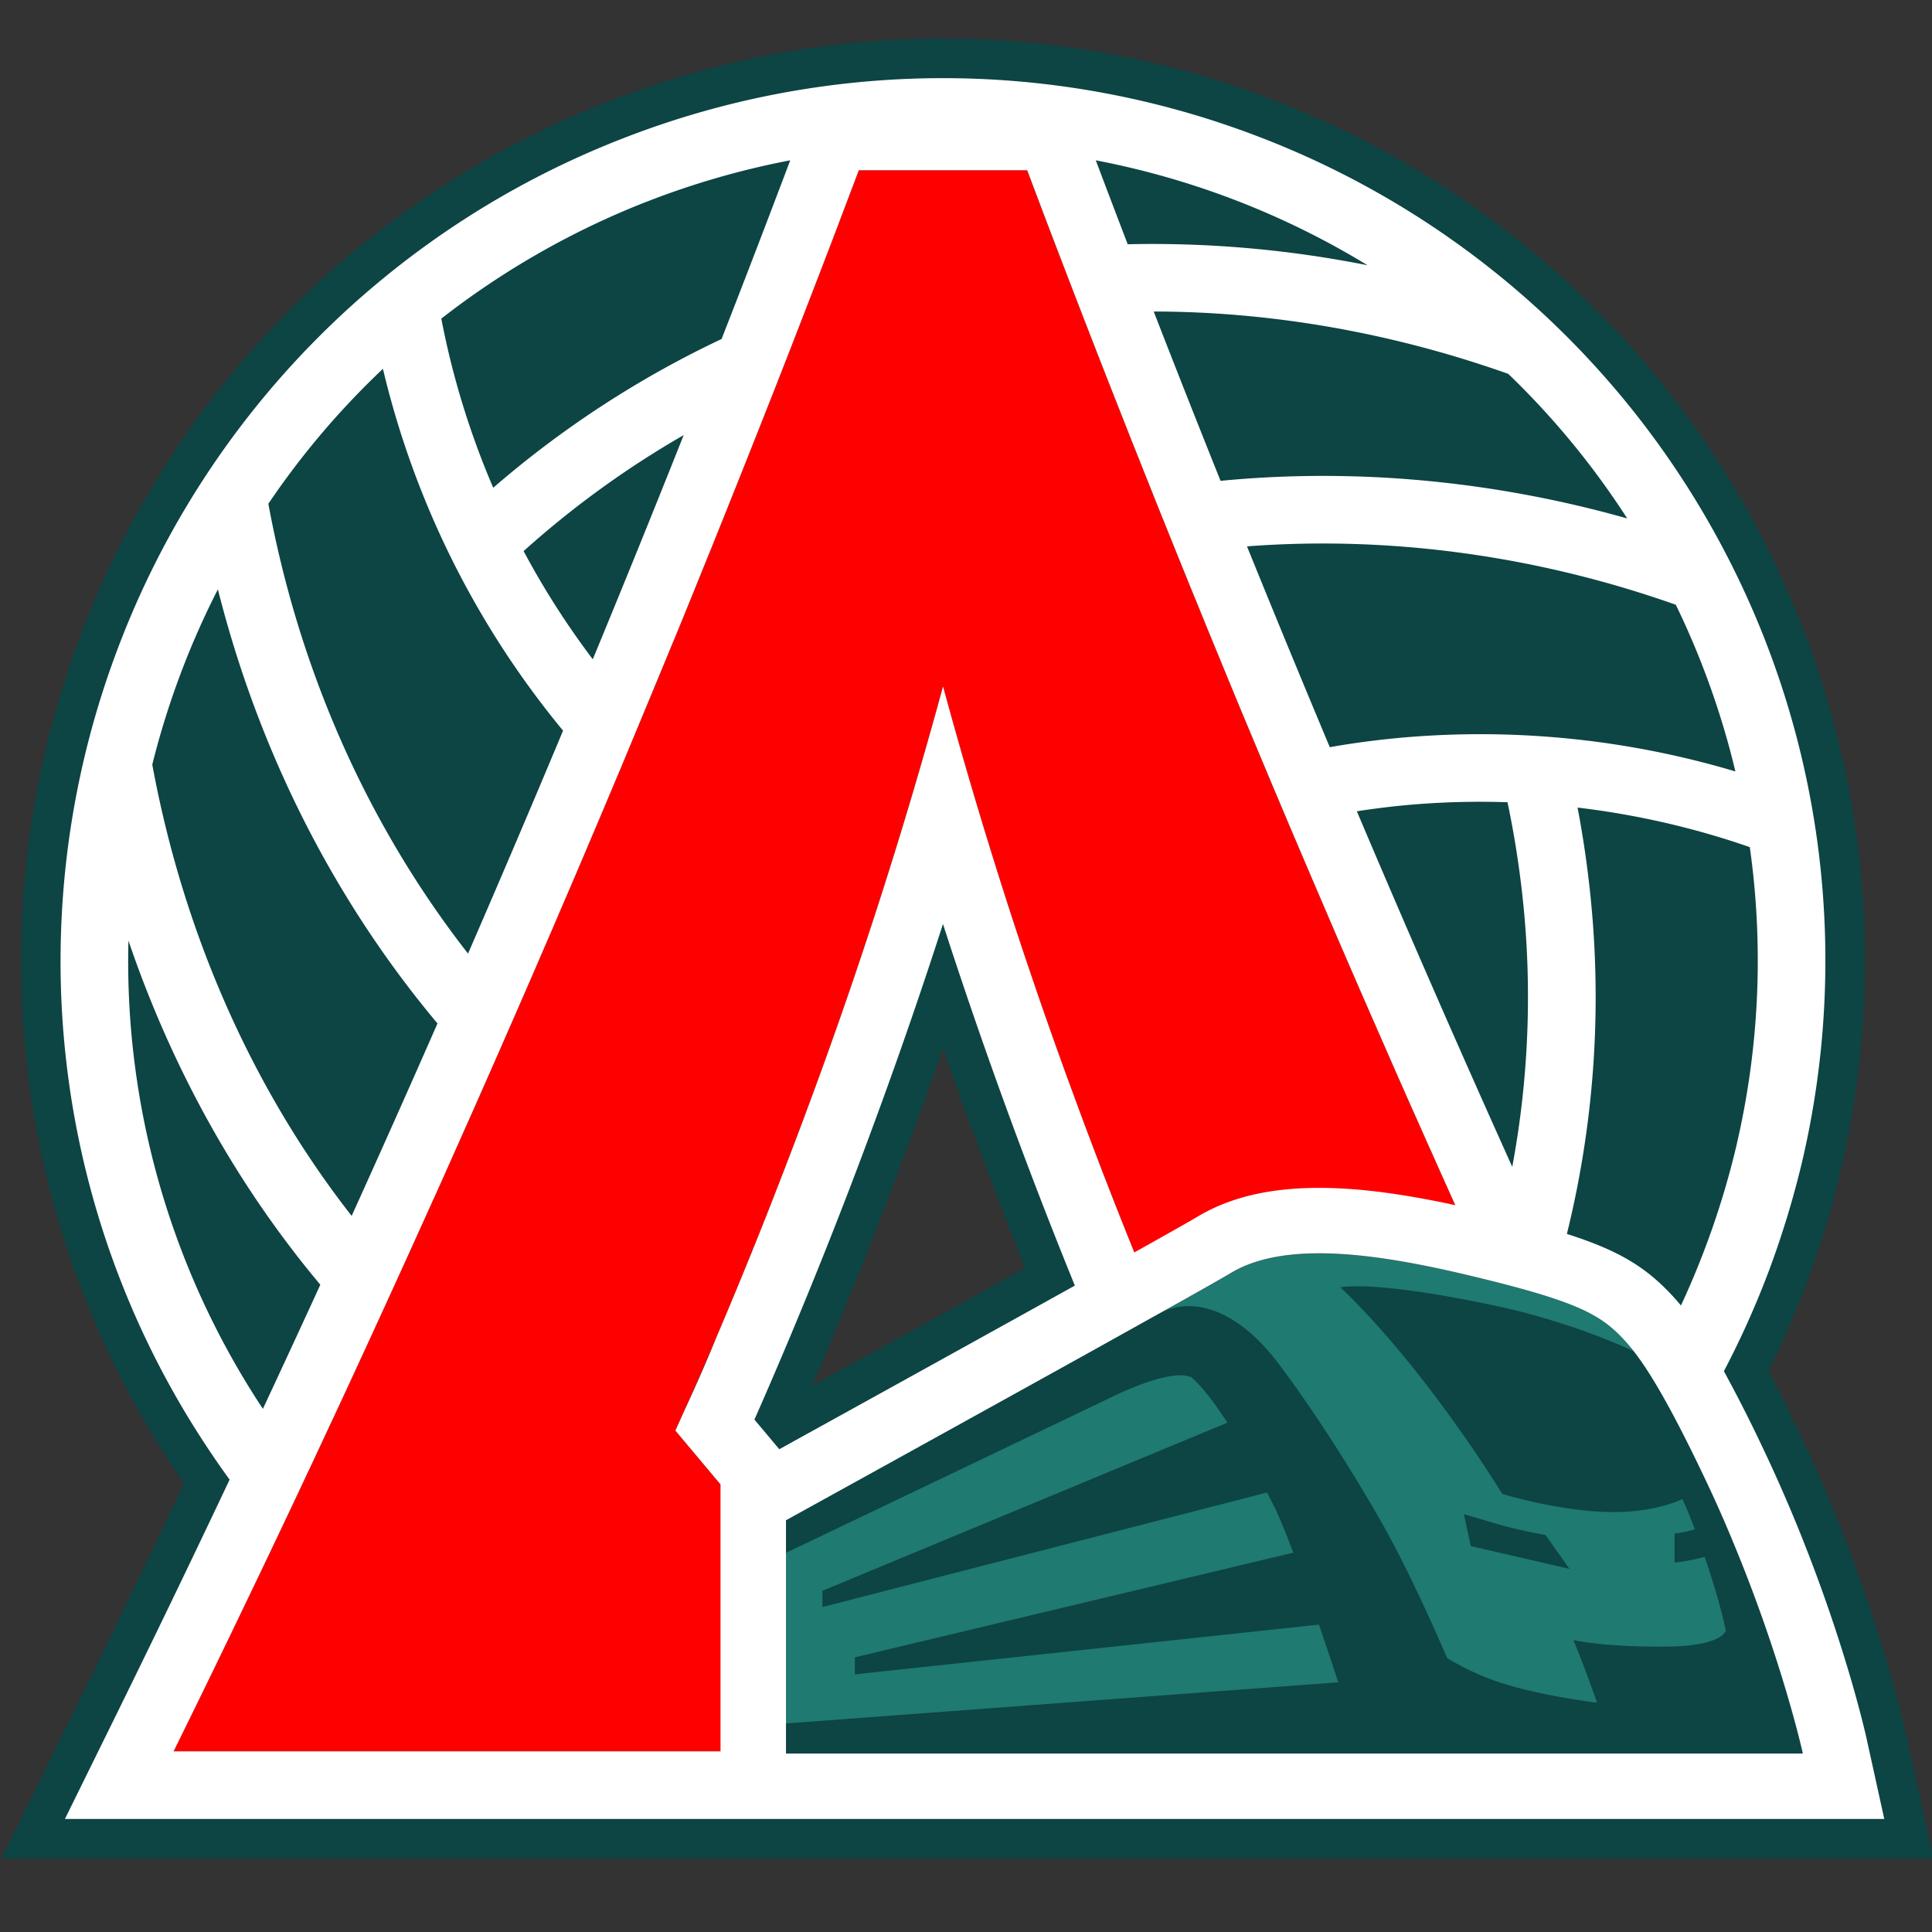<svg xmlns="http://www.w3.org/2000/svg" version="1.1" xmlns:xlink="http://www.w3.org/1999/xlink" width="50" height="50"><rect width="100%" height="100%" fill="#333333" stroke="none"/><svg xmlns="http://www.w3.org/2000/svg" width="50" height="50" fill="none"><mask id="SvgjsMask1006" width="50" height="50" x="0" y="0" maskUnits="userSpaceOnUse" style="mask-type:alpha"><path fill="#C4C4C4" d="M0 0h50v50H0z"></path></mask><g mask="url(#a)"><path fill="#0D4444" d="M12.554 8.672c.172.765.39 1.523.651 2.268l.289-.22a27.163 27.163 0 0 1 4.374-2.693c.315-.808.629-1.62.939-2.432a20.136 20.136 0 0 0-6.253 3.077Zm21.688 2.621c1.795 0 3.597.166 5.381.495a19.9 19.9 0 0 0-1.006-1.088h-.604v-.291a26.537 26.537 0 0 0-6.639-1.277c.29.738.585 1.483.883 2.23a28.757 28.757 0 0 1 1.985-.069ZM14.85 14.49c.086.146.174.292.264.437l.394-.968c-.223.173-.442.35-.658.53Zm23.457 3.487a24.1 24.1 0 0 1 5.133.552 20.19 20.19 0 0 0-.81-2.051 26.279 26.279 0 0 0-8.865-1.385 478.69 478.69 0 0 0 1.285 3.11 23.592 23.592 0 0 1 3.257-.226ZM8.031 13.265c.681 3.387 2 6.584 3.856 9.357a453.596 453.596 0 0 0 1.506-3.546 24.592 24.592 0 0 1-.922-1.257 24.215 24.215 0 0 1-3.067-6.283c-.49.55-.948 1.128-1.373 1.729Zm28.559 8.582a487.49 487.49 0 0 0 1.925 4.437 23.55 23.55 0 0 0-.347-4.51c-.525.003-1.051.027-1.566.072h-.012ZM4.988 19.82c.674 3.5 2.015 6.797 3.906 9.619.41-.915.824-1.847 1.24-2.79-1.983-2.483-3.566-5.348-4.66-8.422a20.464 20.464 0 0 0-.486 1.593ZM41.75 31.278c.538.22.984.462 1.386.755l.044-.116c.298-.793.55-1.614.748-2.442l.013-.052c.52-2.21.657-4.473.41-6.73a20.093 20.093 0 0 0-2.288-.57 26.732 26.732 0 0 1-.313 9.154Zm-36.521-.516a20.066 20.066 0 0 0 1.463 3.51l.402-.871a27.676 27.676 0 0 1-1.865-2.64v.001Zm19.176-3.636a134.619 134.619 0 0 1-3.387 8.741c1.741-.961 3.772-2.084 5.513-3.051l-.19-.477a133.675 133.675 0 0 1-1.936-5.213Zm-6.78 17.176v-5.514l-1.343-1.602.266-.586a68.54 68.54 0 0 0 .456-1.02l.004-.01c.075-.166.148-.334.22-.503l.006-.013a68.935 68.935 0 0 0 .39-.905 128.269 128.269 0 0 0 1.323-3.227l.16-.41c.08-.205.161-.411.24-.618l.049-.126.194-.51c.082-.215.163-.427.242-.64l.048-.132a125.165 125.165 0 0 0 3.532-10.966l.75-3.005 1.217 2.933.017.063a125.143 125.143 0 0 0 3.92 12.001c.065.172.129.34.194.505a154.462 154.462 0 0 0 .364.932c.287-.163.49-.28.588-.337 1.001-.6 2.206-.893 3.68-.893.551 0 1.148.042 1.8.127l-.133-.298a244.489 244.489 0 0 1-.723-1.635l-.012-.026-.172-.392-.243-.556a340.333 340.333 0 0 1-1.15-2.65c-.142-.326-.282-.655-.422-.983l-.128-.3a204.361 204.361 0 0 1-.539-1.264l-.473-1.122-.05-.121-.166-.396-.28-.671-.282-.677a198.296 198.296 0 0 1-.559-1.35l-.344-.838-.206-.506c-.09-.22-.182-.444-.272-.67l-.212-.52-.058-.144a341.552 341.552 0 0 1-.589-1.462l-.51-1.28a13.14 13.14 0 0 0-.076-.191l-.404-1.026a435.993 435.993 0 0 1-2.062-5.341h-2.944l-.296.78-.235.616-.058.152-.443 1.152-.05.127.004-.008-.006.015c-.118.307-.238.615-.358.923l-.004.012-.082.21-.228.583-.132.337a517.824 517.824 0 0 1-1.742 4.374 539.871 539.871 0 0 1-.713 1.753l-.234.572a2586.807 2586.807 0 0 1-1.122 2.708l-.077.184-.015.036-.026.062-.07.17-.49 1.162-.104.246a76.068 76.068 0 0 1-.169.398l-.464 1.092-.258.6-.286.67a483.678 483.678 0 0 1-.964 2.22c-.016.04-.033.078-.05.117l-.36.82c-.077.179-.157.36-.236.54l-.133.301a293.47 293.47 0 0 1-.819 1.846l-.003.007-.16.357-.126.282a395.234 395.234 0 0 1-1.142 2.528l-.212.466-.575 1.255-.564 1.223-.127.273c-.061.13-.12.255-.177.38l-.111.238-.481 1.03-.146.309c-.15.32-.3.64-.451.958l-.298.627-.102.215a320.2 320.2 0 0 1-.532 1.114l-.07.148-.1.206-.354.738-.28.58-.57 1.17h11.493v.001Zm27.708.056a38.38 38.38 0 0 0-1.721-4.753 47.217 47.217 0 0 0-.916-1.933c-.354-.7-.657-1.241-.926-1.656a6.216 6.216 0 0 0-.24-.345l-.057-.074a3.534 3.534 0 0 0-.18-.215c-.22-.237-.405-.411-.908-.623-.441-.185-1.084-.38-2.024-.616l-.064-.015c-1.25-.312-2.853-.67-4.156-.67-.766 0-1.358.121-1.756.36-.22.132-.816.47-1.879 1.064l-1.334.744-.204.114a3376.136 3376.136 0 0 1-7.604 4.208v4.41h23.969ZM.037 48.098 2.005 44.1a421.91 421.91 0 0 0 2.757-5.706A23.753 23.753 0 0 1 .567 23.837l.008-.16c.122-2.458.627-4.887 1.502-7.214a23.8 23.8 0 0 1 13.63-13.817A23.74 23.74 0 0 1 24.404 1c2.873 0 5.699.514 8.398 1.53a23.824 23.824 0 0 1 12.703 11.196 23.831 23.831 0 0 1 2.117 16.63l-.016.066a24.092 24.092 0 0 1-1.836 5.051c.23.438.478.934.75 1.504 1.991 4.163 2.785 7.789 2.793 7.825l.725 3.295h-50Z"></path><path fill="#0D4444" d="M46.117 24.516a21.624 21.624 0 0 1-5.093 13.973 475.453 475.453 0 0 1-5.999-13.269 454.652 454.652 0 0 1-8.441-20.816h-4.358a456.592 456.592 0 0 1-8.44 20.816 467.749 467.749 0 0 1-6 13.268 21.624 21.624 0 0 1-5.093-13.972c0-11.991 9.72-21.712 21.711-21.712 11.992 0 21.713 9.721 21.713 21.712Z"></path><path fill="red" d="M38.545 33.136c-2.425-.605-5.142-1.122-6.687-.194-.23.138-.918.526-1.85 1.047a133.682 133.682 0 0 1-2.23-5.665 126.098 126.098 0 0 1-3.37-10.546l-.004-.01v.003l-.002.007a126.112 126.112 0 0 1-3.37 10.546l-.242.65c-.08.216-.161.43-.243.646l-.245.642-.248.638-.155.397a123.71 123.71 0 0 1-1.332 3.249c-.055.131-.112.262-.168.392l-.229.527c-.075.176-.152.35-.23.524a75.065 75.065 0 0 1-.462 1.034l1.17 1.394.013.016v6.892H4.492h.001l.586-1.197c.234-.479.469-.96.703-1.444l.149-.31.485-1.006.168-.35.53-1.11c.013-.03.026-.057.04-.085l.063-.134c.1-.207.198-.415.296-.623.156-.328.31-.657.465-.988l.029-.061c.195-.413.39-.83.583-1.246l.108-.23.177-.381.69-1.494.36-.786.214-.466a194.361 194.361 0 0 0 .774-1.706 254.016 254.016 0 0 0 .578-1.283l.288-.645a279.515 279.515 0 0 0 .828-1.866l.358-.815a361.47 361.47 0 0 0 1.369-3.148l.286-.67.242-.561.483-1.136.012-.029.256-.605.255-.605.234-.555.069-.167.028-.066.016-.04c.012-.028.025-.056.035-.084a331.762 331.762 0 0 0 1.156-2.788l.041-.1.196-.479a290.699 290.699 0 0 0 .713-1.753c.004-.01.01-.021.014-.033a514.146 514.146 0 0 0 1.674-4.205l.048-.12a333.67 333.67 0 0 0 .802-2.06l.019-.048c.01-.03.022-.06.034-.089.168-.434.334-.867.5-1.3l.234-.615.067-.177.352-.927.126-.334h4.358a402.51 402.51 0 0 0 2.306 5.99c.131.336.264.673.398 1.01l.084.213.423 1.061c.111.277.221.554.334.832a375.846 375.846 0 0 0 .878 2.168l.204.5.346.84a273.88 273.88 0 0 0 .556 1.345l.28.674.282.674.214.512.473 1.12.17.4.012.029a221.383 221.383 0 0 0 .484 1.133 363.504 363.504 0 0 0 1.569 3.626c.08.187.162.372.243.558l.17.387.33.747a209.812 209.812 0 0 0 .691 1.556c.21.471.422.942.632 1.41.293.652.587 1.3.882 1.946Z"></path><path fill="#1F7A71" d="M46.659 45.38H20.34v-6.036s10.477-5.778 11.517-6.402c1.557-.934 4.303-.404 6.743.207 2.36.591 2.88.932 3.445 1.541.077.084.155.177.235.28h.001c.486.624 1.049 1.636 1.787 3.179a34.89 34.89 0 0 1 .756 1.691c1.3 3.112 1.834 5.54 1.834 5.54Z"></path><path fill="#0D4444" d="M40 39.727s-.76-.135-1.32-.306a104.9 104.9 0 0 0-.794-.233l.178.824 2.554.591-.619-.876ZM41.59 45.382h-.002.001Z"></path><path fill="#0D4444" d="M44.825 39.84a34.28 34.28 0 0 0-.756-1.691c-.599-1.25-1.082-2.152-1.502-2.782l-.286-.396s-1.52-.735-3.526-1.166c-3.233-.694-4.062-.487-4.062-.487 2.243 2.142 4.184 5.344 4.184 5.344s1.52.47 2.897.47c1.102 0 1.761-.334 1.766-.336 0 0 .117.235.323.783a2.428 2.428 0 0 1-.524.105v.755s.39-.04.778-.147l.072.214c.358 1.076.474 1.697.474 1.697s-.082.394-1.496.41c-1.654.02-2.449-.168-2.449-.168s.19.421.576 1.511l.036.11c-.616-.08-1.605-.239-2.442-.5-.807-.253-1.436-.655-1.436-.655s-.92-2.172-1.767-3.634c-1.097-1.894-1.98-3.166-2.587-3.973-1.111-1.478-2.29-1.762-3.13-1.296l-9.627 5.336v.844l8.332-3.985s1.604-.827 2.163-.556c.158.131.46.444.928 1.172l-10.48 4.351v.42l11.507-2.964.186.365c.131.262.306.694.494 1.192l-11.347 2.709v.44l12.007-1.287.014.03c.219.639.402 1.192.49 1.463l-14.294 1.065v.778H46.659s-.533-2.429-1.834-5.54Z"></path><path fill="#0D4444" d="M42.566 35.367a6.669 6.669 0 0 0-.284-.396l.284.396Z"></path><path fill="#fff" d="M20.341 45.38v-6.036s4.71-2.598 8.13-4.498l1.536-.857c.933-.521 1.621-.909 1.85-1.047 1.546-.928 4.262-.412 6.688.193l.056.014c1.02.255 1.695.464 2.18.667.637.268.944.528 1.265.874.076.084.155.177.235.28h.001a6.9 6.9 0 0 1 .346.49c.29.447.612 1.023.98 1.751.146.288.299.6.46.938a32.654 32.654 0 0 1 .757 1.692c1.3 3.111 1.833 5.54 1.833 5.54H20.341Zm-.817-8.642.05-.11a132.53 132.53 0 0 0 3.1-7.7 131.704 131.704 0 0 0 1.73-5.015 135.336 135.336 0 0 0 3.413 9.358c-2.33 1.296-5.437 3.013-7.649 4.235l-.644-.768Zm-.957-2.192a42.824 42.824 0 0 1-.856 1.962 70.12 70.12 0 0 1-.232.515l1.168 1.393v6.909H4.492a362.837 362.837 0 0 0 1.29-2.641c.05-.103.099-.207.15-.31l.484-1.007.168-.35c.177-.368.354-.739.53-1.11l.04-.084.063-.134c.1-.207.198-.416.296-.623.156-.329.31-.657.465-.988l.029-.061.093-.197.49-1.05c.037-.076.072-.153.108-.23l.177-.38.69-1.494.36-.786.214-.467.212-.466c.107-.233.212-.465.317-.698l.245-.541.267-.591a100.46 100.46 0 0 0 .438-.975l.161-.362.366-.822c.155-.347.308-.696.462-1.044.119-.271.24-.542.358-.815a361.31 361.31 0 0 0 .82-1.878l.549-1.27c.096-.224.19-.447.287-.67l.241-.562.483-1.136a.403.403 0 0 0 .012-.028l.256-.605.255-.606.234-.555.069-.166.028-.067.017-.04.034-.083.038-.091c.244-.587.667-1.605.945-2.278l.14-.34c.012-.026.023-.052.033-.079l.042-.1.074-.18a302.743 302.743 0 0 0 .536-1.316l.298-.736.014-.033a514.208 514.208 0 0 0 1.601-4.018l.074-.187.047-.12.357-.912.084-.217c.121-.311.242-.622.361-.932l.02-.048c.01-.03.022-.059.033-.088a360.552 360.552 0 0 0 .735-1.915l.066-.177.225-.593.127-.334c.041-.112.084-.223.126-.334h4.358a412.606 412.606 0 0 0 2.306 5.99l.398 1.01.085.213.423 1.061c.11.276.22.554.333.831l.336.834.27.667c.09.222.181.445.273.667l.203.501.346.84a223.164 223.164 0 0 0 .836 2.019l.282.674.214.512.473 1.12.17.4.013.029c.118.28.237.558.357.838l.126.295.42.98a363.458 363.458 0 0 0 1.148 2.646l.245.558a228.402 228.402 0 0 0 .903 2.044c.095.215.19.431.288.646.21.471.42.942.632 1.41-1.156-.25-2.38-.448-3.522-.448-1.285 0-2.317.245-3.156.749-.201.12-.795.456-1.63.922a128.9 128.9 0 0 1-.996-2.535c-.196-.514-.39-1.032-.581-1.554a126.149 126.149 0 0 1-3.37-10.546l-.005-.01v.004l-.002.007a126.13 126.13 0 0 1-3.37 10.545l-.241.65c-.08.216-.162.431-.244.646l-.245.642-.248.638-.155.397a126.4 126.4 0 0 1-1.332 3.25v-.001ZM3.324 24.344c.965 2.833 2.343 5.472 4.079 7.785.286.382.582.756.887 1.119a458.19 458.19 0 0 1-1.486 3.212l-.066-.099a20.984 20.984 0 0 1-3.414-12.017Zm1.349-6.906c.277-.736.597-1.463.953-2.16.004-.01.008-.017.013-.025 1.067 4.226 3.019 8.053 5.683 11.234a461.357 461.357 0 0 1-2.221 4.98c-.1-.127-.2-.258-.298-.388-2.415-3.22-4.093-7.118-4.862-11.292.197-.793.442-1.577.732-2.349ZM9.91 9.545a23.074 23.074 0 0 0 4.662 9.364 448.436 448.436 0 0 1-2.392 5.615l-.068.155c-2.57-3.295-4.359-7.272-5.167-11.642A20.953 20.953 0 0 1 9.91 9.545Zm7.784 1.715a446.158 446.158 0 0 1-2.353 5.802 21.106 21.106 0 0 1-1.79-2.8 24.452 24.452 0 0 1 4.143-3.002Zm-.974-6.033a21.1 21.1 0 0 1 3.731-1.078 429.677 429.677 0 0 1-1.776 4.624 25.945 25.945 0 0 0-5.91 3.85 21.257 21.257 0 0 1-1.344-4.377 21.178 21.178 0 0 1 5.299-3.02v.001Zm15.105-.102c1.25.47 2.444 1.054 3.567 1.74a28.492 28.492 0 0 0-6.207-.544c-.278-.726-.554-1.449-.826-2.172 1.173.225 2.333.55 3.466.976Zm7.21 4.552a20.917 20.917 0 0 1 3.077 3.74c-3.46-.977-7.047-1.31-10.524-.973a424.7 424.7 0 0 1-1.73-4.382c3.058.003 6.177.55 9.177 1.614v.001Zm.102 20.521a451.789 451.789 0 0 1-4.022-9.202c.465-.072.931-.13 1.399-.17a21.07 21.07 0 0 1 2.5-.064c.144.68.258 1.37.344 2.06a23.97 23.97 0 0 1-.221 7.376Zm5.775-10.233a23.086 23.086 0 0 0-8.548-.882c-.653.056-1.303.14-1.949.254a467.618 467.618 0 0 1-2.143-5.197c3.686-.28 7.492.236 11.098 1.511a21.134 21.134 0 0 1 1.542 4.314Zm.024 9.695-.013.054a21.61 21.61 0 0 1-1.42 4.072 6.44 6.44 0 0 0-.216-.247c-.689-.744-1.383-1.174-2.736-1.605a25.59 25.59 0 0 0 .544-9.326c-.07-.571-.16-1.142-.268-1.708 1.518.18 3.018.523 4.458 1.024.361 2.56.25 5.183-.35 7.736Zm3.376 15.358c-.03-.145-.8-3.593-2.716-7.6a37.274 37.274 0 0 0-.982-1.932c.44-.837.828-1.703 1.163-2.593.33-.882.61-1.793.833-2.71l.016-.064a22.811 22.811 0 0 0-2.027-15.916A22.804 22.804 0 0 0 32.441 3.487a22.787 22.787 0 0 0-16.36.11A22.78 22.78 0 0 0 3.034 16.822a22.809 22.809 0 0 0-1.438 6.908l-.007.15A22.736 22.736 0 0 0 5.27 37.316c.216.332.44.658.672.977-.998 2.113-2.006 4.201-3.02 6.26L1.68 47.075h47.085l-.453-2.057Z"></path></g></svg><style>@media (prefers-color-scheme: light) { :root { filter: none; } }
@media (prefers-color-scheme: dark) { :root { filter: none; } }
</style></svg>